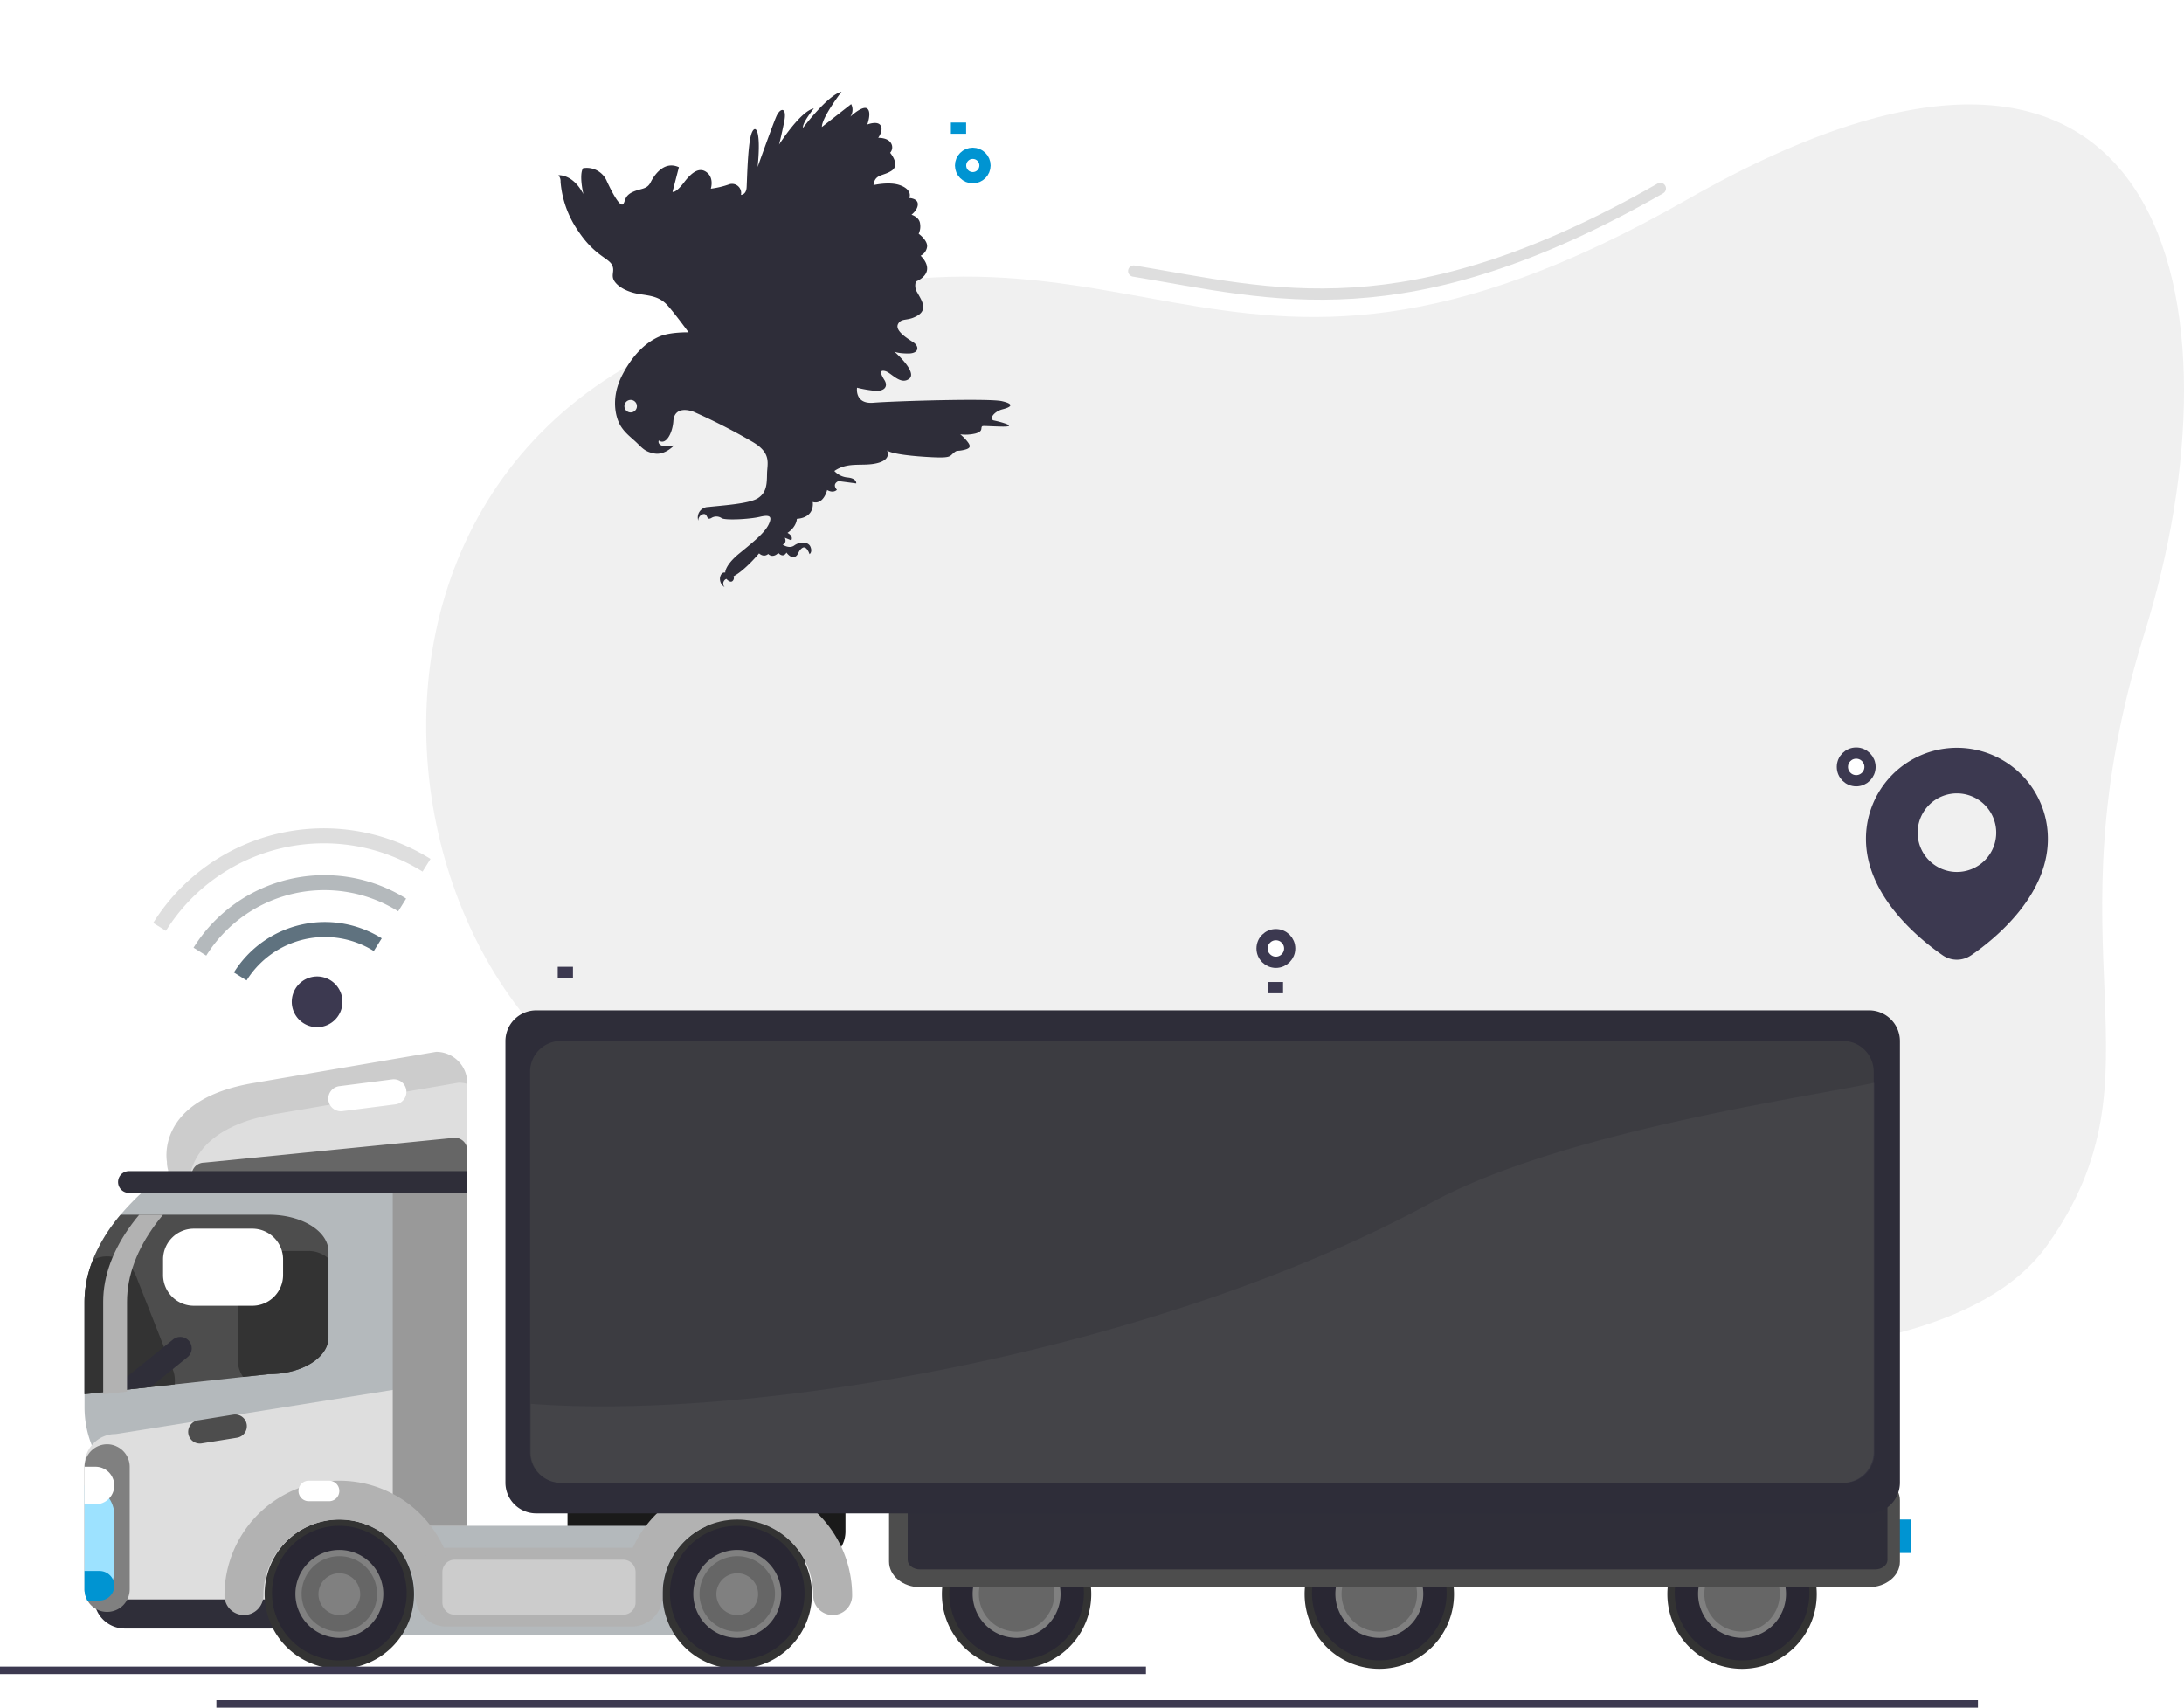 <svg xmlns="http://www.w3.org/2000/svg" width="583" height="455.808" viewBox="0 0 583 455.808"><defs><style>.a{fill:#f0f0f0;}.b{fill:#3c3950;}.c{fill:#0094d2;}.d{fill:#2f2e39;}.e{fill:#b4b9bc;}.f{fill:#4d4d4d;}.g{fill:#ccc;}.h{fill:#dedede;}.i{fill:#333;}.j{fill:#292733;}.k{fill:#666;}.l{fill:gray;}.m{fill:#1a1a1a;}.n{fill:#b2b2b2;}.o{fill:#9de2ff;}.p,.t,.y{fill:#fff;}.q{fill:#999;}.r{fill:#2e2d39;}.s{fill:#3c3c41;}.t{opacity:0.041;}.aa,.ab,.ad,.u,.v,.w,.x,.z{fill:none;}.u{stroke:#5f727f;}.u,.v,.w{stroke-miterlimit:10;stroke-width:4px;}.v{stroke:#b4b9bc;}.aa,.w{stroke:#dedede;}.x{stroke:#0094d2;}.aa,.x,.y,.z{stroke-width:3px;}.ab,.y,.z{stroke:#3c3950;}.aa{stroke-linecap:round;}.ab{stroke-width:2px;}.ac{stroke:none;}</style></defs><g transform="translate(-578.263 -128.458)"><path class="a" d="M927.306,524.5c-72.744-8.976,6.579-87.217-106.6-53.558S650.131,312.323,772.091,261.682s138.539,36.757,268.52-37.414,148.794,29.8,122.021,115.629,6.956,117.123-25.966,163.489S971.681,529.971,927.306,524.5Z" transform="translate(-11.876 -42.606)"/><path class="b" d="M1462.218,136.746c6.469-4.415,21.425-16.558,20.5-32.519a24.282,24.282,0,0,0-48.525,1.4c0,15.287,14.35,26.846,20.521,31.107a6.68,6.68,0,0,0,7.506,0Zm-14.229-32.773a10.487,10.487,0,1,1,10.487,10.486h0A10.487,10.487,0,0,1,1447.989,103.973Z" transform="translate(-357.83 246.743)"/><g transform="translate(600.828 398.145)"><rect class="c" width="5.695" height="8.949" transform="translate(481.848 135.901)"/><g transform="translate(2.542 135.926)"><path class="d" d="M8.209,0H49.244a8.211,8.211,0,0,1,8.211,8.211V20.869a8.213,8.213,0,0,1-8.213,8.213H8.212A8.212,8.212,0,0,1,0,20.869V8.209A8.209,8.209,0,0,1,8.209,0Z"/></g><g transform="translate(0 24.305)"><path class="e" d="M384.354,552.837v28.24a27.44,27.44,0,0,0,27.409,27.412h47.342a27.437,27.437,0,0,0,27.405-27.412V504.862a2.529,2.529,0,0,0-1.524-2.306C480,500.5,473.522,499.4,466.264,499.4a96.691,96.691,0,0,0-27.474,4.355c-2.027.616-4.187,1.346-6.581,2.223-8.087,1.581-18.851,6.879-27.506,13.542a67.692,67.692,0,0,0-10.73,10.132c-.7.813-1.345,1.643-1.959,2.472C387.01,538.867,384.354,545.946,384.354,552.837Z" transform="translate(-384.354 -499.397)"/></g><g transform="translate(0 54.557)"><path class="f" d="M384.354,552.491v24.717l8.421-.912.547-.066,8.675-.946,6.409-.7,18.287-2,6.9-.745c8.787,0,15.88-4.405,15.88-9.819V539.119c0-5.4-7.092-9.816-15.88-9.816H393.973c-.7.813-1.345,1.643-1.959,2.472a41.533,41.533,0,0,0-5.382,9.5A29.846,29.846,0,0,0,384.354,552.491Z" transform="translate(-384.354 -529.303)"/></g><g transform="translate(21.862 11.068)"><path class="g" d="M406.1,515.666a8.33,8.33,0,0,0,5.963,7.972,8.5,8.5,0,0,0,2.343.33h63.556a8.307,8.307,0,0,0,8.3-8.3V494.617a8.306,8.306,0,0,0-8.3-8.306l-48.607,8.306C402.792,499.021,406.1,515.666,406.1,515.666Z" transform="translate(-405.966 -486.311)"/></g><g transform="translate(27.868 19.307)"><path class="h" d="M411.992,523.544a8.507,8.507,0,0,0,2.343.33h63.556a8.307,8.307,0,0,0,8.3-8.3V494.789a8.033,8.033,0,0,0-2.308-.333L435.3,502.762C410.711,506.831,411.71,521.386,411.992,523.544Z" transform="translate(-411.903 -494.456)"/></g><g transform="translate(0 98.146)"><path class="h" d="M384.354,595.646v27.543a8.218,8.218,0,0,0,1.744,5.082.731.731,0,0,0,.133.186,8.247,8.247,0,0,0,5.235,2.938,7.242,7.242,0,0,0,1.194.1h85.55a8.3,8.3,0,0,0,8.3-8.307V572.394L392.894,587.31l-.235.033a8.2,8.2,0,0,0-5.348,1.958,8.327,8.327,0,0,0-2.427,3.438A8.2,8.2,0,0,0,384.354,595.646Z" transform="translate(-384.354 -572.394)"/></g><g transform="translate(228.867 135.892)"><path class="i" d="M610.6,629.646a19.937,19.937,0,1,0,19.938-19.938A19.935,19.935,0,0,0,610.6,629.646Z" transform="translate(-610.604 -609.708)"/><g transform="translate(1.972 1.696)"><path class="j" d="M612.553,629.347a17.966,17.966,0,1,0,17.966-17.962A17.969,17.969,0,0,0,612.553,629.347Z" transform="translate(-612.553 -611.385)"/></g><g transform="translate(8.207 8.142)"><g transform="translate(0.827 0.831)"><path class="k" d="M619.535,629.479a10.9,10.9,0,1,0,10.9-10.9A10.9,10.9,0,0,0,619.535,629.479Z" transform="translate(-619.535 -618.579)"/></g><path class="l" d="M618.717,629.488a11.731,11.731,0,1,1,11.731,11.732A11.743,11.743,0,0,1,618.717,629.488Zm1.659,0a10.071,10.071,0,1,0,10.072-10.07A10.084,10.084,0,0,0,620.376,629.488Z" transform="translate(-618.717 -617.757)"/></g></g><g transform="translate(325.692 135.892)"><path class="i" d="M706.322,629.646a19.938,19.938,0,1,0,19.936-19.938A19.935,19.935,0,0,0,706.322,629.646Z" transform="translate(-706.322 -609.708)"/><g transform="translate(1.969 1.696)"><path class="j" d="M708.269,629.347a17.966,17.966,0,1,0,17.966-17.962A17.97,17.97,0,0,0,708.269,629.347Z" transform="translate(-708.269 -611.385)"/></g><g transform="translate(8.206 8.142)"><g transform="translate(0.827 0.831)"><path class="k" d="M715.252,629.479a10.9,10.9,0,1,0,10.9-10.9A10.9,10.9,0,0,0,715.252,629.479Z" transform="translate(-715.252 -618.579)"/></g><path class="l" d="M714.434,629.488a11.733,11.733,0,1,1,11.73,11.732A11.743,11.743,0,0,1,714.434,629.488Zm1.661,0a10.073,10.073,0,1,0,10.069-10.07A10.086,10.086,0,0,0,716.095,629.488Z" transform="translate(-714.434 -617.757)"/></g></g><g transform="translate(422.523 135.892)"><path class="i" d="M802.045,629.646a19.938,19.938,0,1,0,19.936-19.938A19.934,19.934,0,0,0,802.045,629.646Z" transform="translate(-802.045 -609.708)"/><g transform="translate(1.97 1.696)"><path class="j" d="M803.992,629.347a17.966,17.966,0,1,0,17.966-17.962A17.969,17.969,0,0,0,803.992,629.347Z" transform="translate(-803.992 -611.385)"/></g><g transform="translate(8.201 8.142)"><g transform="translate(0.832 0.831)"><path class="k" d="M810.974,629.479a10.9,10.9,0,1,0,10.9-10.9A10.9,10.9,0,0,0,810.974,629.479Z" transform="translate(-810.974 -618.579)"/></g><path class="l" d="M810.152,629.488a11.735,11.735,0,1,1,11.735,11.732A11.746,11.746,0,0,1,810.152,629.488Zm1.663,0a10.071,10.071,0,1,0,10.072-10.07A10.084,10.084,0,0,0,811.815,629.488Z" transform="translate(-810.152 -617.757)"/></g></g><g transform="translate(128.925 116.418)"><path class="m" d="M8.211,0H65.988A8.209,8.209,0,0,1,74.2,8.209V22.66a8.209,8.209,0,0,1-8.209,8.209H8.213A8.213,8.213,0,0,1,0,22.656V8.211A8.211,8.211,0,0,1,8.211,0Z"/></g><g transform="translate(68.017 137.589)"><rect class="e" width="98.189" height="29.08"/></g><g transform="translate(214.753 124.032)"><path class="f" d="M596.651,621.12c0,3.758,3.717,6.805,8.3,6.805H858.188c4.585,0,8.311-3.047,8.311-6.805V604.79c0-3.759-3.726-6.806-8.311-6.806H604.955c-4.587,0-8.3,3.046-8.3,6.806Z" transform="translate(-596.651 -597.984)"/></g><g transform="translate(48.08 135.892)"><path class="i" d="M431.884,629.646a19.936,19.936,0,1,0,19.937-19.938A19.934,19.934,0,0,0,431.884,629.646Z" transform="translate(-431.884 -609.708)"/><g transform="translate(1.972 1.696)"><path class="j" d="M433.833,629.347A17.966,17.966,0,1,0,451.8,611.385,17.969,17.969,0,0,0,433.833,629.347Z" transform="translate(-433.833 -611.385)"/></g><g transform="translate(8.206 8.142)"><g transform="translate(0.83 0.831)"><path class="k" d="M440.817,629.479a10.9,10.9,0,1,0,10.9-10.9A10.9,10.9,0,0,0,440.817,629.479Z" transform="translate(-440.817 -618.579)"/></g><path class="l" d="M440,629.488a11.732,11.732,0,1,1,11.731,11.732A11.743,11.743,0,0,1,440,629.488Zm1.661,0a10.071,10.071,0,1,0,10.07-10.07A10.083,10.083,0,0,0,441.657,629.488Z" transform="translate(-439.996 -617.757)"/></g><g transform="translate(14.364 14.366)"><path class="l" d="M446.084,629.482a5.572,5.572,0,1,0,5.573-5.572A5.572,5.572,0,0,0,446.084,629.482Z" transform="translate(-446.084 -623.91)"/></g></g><g transform="translate(154.3 135.892)"><path class="i" d="M536.89,629.646a19.937,19.937,0,1,0,19.939-19.938A19.937,19.937,0,0,0,536.89,629.646Z" transform="translate(-536.89 -609.708)"/><g transform="translate(1.971 1.696)"><path class="j" d="M538.838,629.347a17.965,17.965,0,1,0,17.969-17.962A17.968,17.968,0,0,0,538.838,629.347Z" transform="translate(-538.838 -611.385)"/></g><g transform="translate(8.206 8.142)"><g transform="translate(0.829 0.831)"><path class="k" d="M545.822,629.479a10.9,10.9,0,1,0,10.9-10.9A10.9,10.9,0,0,0,545.822,629.479Z" transform="translate(-545.822 -618.579)"/></g><path class="l" d="M545,629.488a11.732,11.732,0,1,1,11.733,11.732A11.745,11.745,0,0,1,545,629.488Zm1.661,0a10.07,10.07,0,1,0,10.072-10.07A10.084,10.084,0,0,0,546.663,629.488Z" transform="translate(-545.002 -617.757)"/></g><g transform="translate(14.364 14.366)"><path class="l" d="M551.09,629.482a5.571,5.571,0,1,0,5.575-5.572A5.572,5.572,0,0,0,551.09,629.482Z" transform="translate(-551.09 -623.91)"/></g></g><g transform="translate(40.881 64.222)"><path class="i" d="M424.768,547.164V567.8a8.118,8.118,0,0,0,1.459,4.684l6.9-.745c8.787,0,15.88-4.405,15.88-9.819V540.869a8.185,8.185,0,0,0-5.4-2.011H433.073A8.309,8.309,0,0,0,424.768,547.164Z" transform="translate(-424.768 -538.858)"/></g><g transform="translate(0 65.673)"><path class="i" d="M384.354,552.364v24.717l8.421-.912,15.632-1.709a8.118,8.118,0,0,0-.516-4.038l-9.782-24.869a8.3,8.3,0,0,0-10.765-4.682l-.712.281A29.846,29.846,0,0,0,384.354,552.364Z" transform="translate(-384.354 -540.292)"/></g><g transform="translate(8.953 87.164)"><path class="d" d="M393.22,575.857l8.675-.946,9.832-7.958a3.034,3.034,0,0,0,.447-4.284,3.038,3.038,0,0,0-4.285-.449l-13.556,10.965A3.035,3.035,0,0,0,393.22,575.857Z" transform="translate(-393.205 -561.537)"/></g><g transform="translate(4.982 54.557)"><path class="n" d="M389.279,552.491v24.717l6.363-.695V552.491c0-6.891,2.657-13.97,7.661-20.716.614-.83,1.263-1.659,1.96-2.472H398.9c-.7.813-1.346,1.643-1.961,2.472C391.937,538.521,389.279,545.6,389.279,552.491Z" transform="translate(-389.279 -529.303)"/></g><g transform="translate(0 115.819)"><path class="l" d="M384.354,595.862v32.723a5.96,5.96,0,0,0,.781,2.958c0,.016,0,.033.017.033a6.007,6.007,0,0,0,5.231,3.039,5.727,5.727,0,0,0,1.082-.1,6,6,0,0,0,3.19-1.662,6.093,6.093,0,0,0,1.756-4.269v-32.69a6.006,6.006,0,0,0-3.518-5.465,5.764,5.764,0,0,0-2.511-.564,6.052,6.052,0,0,0-3.687,1.263,6.559,6.559,0,0,0-.581.513A6.032,6.032,0,0,0,384.354,595.862Z" transform="translate(-384.354 -589.865)"/></g><g transform="translate(0 126.833)"><path class="o" d="M384.354,600.753v27.706a5.96,5.96,0,0,0,.781,2.958,9.255,9.255,0,0,0,.963-.151,7.848,7.848,0,0,0,5.847-5.4,7.571,7.571,0,0,0,.351-2.31V608.64a7.865,7.865,0,0,0-7.89-7.887Z" transform="translate(-384.354 -600.753)"/></g><g transform="translate(0 121.816)"><path class="p" d="M384.354,595.793v10.034h2.921a5.019,5.019,0,0,0,5.02-5.016,4.81,4.81,0,0,0-.433-2.028,5.053,5.053,0,0,0-1.031-1.529,5.6,5.6,0,0,0-.831-.664,5.039,5.039,0,0,0-2.726-.8Z" transform="translate(-384.354 -595.793)"/></g><g transform="translate(0 149.638)"><path class="c" d="M384.354,623.3v4.9a5.96,5.96,0,0,0,.781,2.958c-.251.016-.483.033-.729.033h3.934a3.942,3.942,0,0,0,3.956-3.955,3.8,3.8,0,0,0-.351-1.627,3.7,3.7,0,0,0-.813-1.162,3.952,3.952,0,0,0-2.792-1.148Z" transform="translate(-384.354 -623.297)"/></g><g transform="translate(27.67 107.875)"><path class="f" d="M411.747,587.144a3.115,3.115,0,0,0,3.572,2.576l9.428-1.518a3.116,3.116,0,0,0,2.58-3.571h0a3.115,3.115,0,0,0-3.571-2.58l-9.43,1.52a3.119,3.119,0,0,0-2.578,3.572Z" transform="translate(-411.708 -582.011)"/></g><g transform="translate(82.276 48.711)"><rect class="q" width="19.882" height="88.886"/></g><g transform="translate(37.35 125.54)"><path class="n" d="M426.471,635.335a5.2,5.2,0,0,0,5.2-5.192,20.278,20.278,0,1,1,40.556,0,5.194,5.194,0,0,0,10.389,0,30.667,30.667,0,1,0-61.334,0A5.2,5.2,0,0,0,426.471,635.335Z" transform="translate(-421.277 -599.474)"/></g><g transform="translate(143.57 125.54)"><path class="n" d="M531.478,635.335a5.2,5.2,0,0,0,5.194-5.192,20.277,20.277,0,1,1,40.555,0,5.194,5.194,0,0,0,10.389,0,30.667,30.667,0,1,0-61.334,0A5.194,5.194,0,0,0,531.478,635.335Z" transform="translate(-526.282 -599.474)"/></g><g transform="translate(20.966 58.276)"><path class="p" d="M8.211,0H23.822a8.212,8.212,0,0,1,8.212,8.212v4.152a8.211,8.211,0,0,1-8.211,8.211H8.208A8.208,8.208,0,0,1,0,12.367V8.211A8.211,8.211,0,0,1,8.211,0Z"/></g><g transform="translate(65.071 18.401)"><path class="p" d="M448.708,499.158a3.36,3.36,0,0,0,3.761,2.907l14.132-1.809a3.358,3.358,0,0,0,2.906-3.759h0a3.364,3.364,0,0,0-3.761-2.91L451.618,495.4a3.364,3.364,0,0,0-2.909,3.762Z" transform="translate(-448.681 -493.56)"/></g><g transform="translate(57.116 125.54)"><path class="p" d="M440.817,602.213a2.738,2.738,0,0,0,2.737,2.739h5.425a2.738,2.738,0,0,0,2.738-2.739h0a2.739,2.739,0,0,0-2.738-2.739h-5.425a2.739,2.739,0,0,0-2.737,2.739Z" transform="translate(-440.817 -599.474)"/></g><g transform="translate(88.317 143.47)"><path class="n" d="M8.211,0H57.773a8.211,8.211,0,0,1,8.211,8.211v4.581a8.213,8.213,0,0,1-8.213,8.213H8.211A8.211,8.211,0,0,1,0,12.794V8.211A8.211,8.211,0,0,1,8.211,0Z"/></g><g transform="translate(95.524 146.639)"><path class="g" d="M3.286,0h45a3.286,3.286,0,0,1,3.286,3.286v8.1a3.286,3.286,0,0,1-3.286,3.286h-45A3.285,3.285,0,0,1,0,11.384v-8.1A3.286,3.286,0,0,1,3.286,0Z"/></g><g transform="translate(219.733 128.279)"><path class="d" d="M601.574,620.6c0,1.4,1.489,2.528,3.324,2.528H859.8c1.831,0,3.32-1.131,3.32-2.528V604.708c0-1.4-1.489-2.526-3.32-2.526H604.9c-1.835,0-3.324,1.131-3.324,2.526Z" transform="translate(-601.574 -602.182)"/></g><g transform="translate(112.352)"><path class="r" d="M8.209,0h355.83a8.209,8.209,0,0,1,8.209,8.209V126.062a8.211,8.211,0,0,1-8.211,8.211H8.21A8.21,8.21,0,0,1,0,126.063V8.209A8.209,8.209,0,0,1,8.209,0Z"/></g><g transform="translate(118.932 8.168)"><g transform="translate(0)"><path class="s" d="M8.211,0H350.464a8.209,8.209,0,0,1,8.209,8.209V109.73a8.209,8.209,0,0,1-8.209,8.209H8.209A8.209,8.209,0,0,1,0,109.73V8.211A8.211,8.211,0,0,1,8.211,0Z"/></g></g><g transform="translate(119.136 19.313)"><path class="t" d="M497.163,580.176v12.776a8.074,8.074,0,0,0,7.811,8.3H848.027a8.072,8.072,0,0,0,7.809-8.3v-98.49c-17.882,3.9-83.4,12.973-118.374,32.042C665.1,565.942,557.76,584.745,497.163,580.176Z" transform="translate(-497.163 -494.462)"/></g><g transform="translate(28.605 34.007)"><path class="k" d="M412.632,518.955v4.75h73.42a.388.388,0,0,0,.133-.013V512.311a3.33,3.33,0,0,0-3.319-3.323l-66.91,6.645a3.318,3.318,0,0,0-3.141,2.261A3.242,3.242,0,0,0,412.632,518.955Z" transform="translate(-412.632 -508.988)"/></g><g transform="translate(8.954 42.913)"><path class="d" d="M393.206,520.7a2.9,2.9,0,0,0,2.907,2.905h90.163a.391.391,0,0,0,.133-.013v-5.784a.363.363,0,0,0-.133-.014H396.113A2.9,2.9,0,0,0,393.206,520.7Z" transform="translate(-393.206 -517.792)"/></g></g><path class="r" d="M108.055,15.613c-1.3,1.044-1.878.156-1.878.156s-1.044,1.618-6.21,1.722-8.662.209-10.8,1.252-2.035,1.879.574,3.079,7.931,4.957,8.245,6a2.5,2.5,0,0,0,2.192,1.722c1.148.261.522.783.574,1.565s1.722,1.148,2.557,0a2.782,2.782,0,0,1-4.331,1.252c-3.079-1.879-9.184-6.105-11.949-6.314s-4.174,1.513-5.9,3.653-4.435,3.548-2.139,9.184A159.78,159.78,0,0,0,86.4,54.8c1.461,2.348,3.7,3.7,5.792,1.357s5.6-3.966,6.244-1.67c0,0,.87-.452.209-1.565a6.956,6.956,0,0,0-2.678-1.983s3.632-.627,5.531,1.531c1.531,1.739,1.635,2.783,1.913,4.905s.974,4.244.626,6.679-2.452,7.392-8.819,10.262S84.261,77.03,81.234,76.248,74.4,72.334,74.4,72.334s-.209,6.105,0,9.132,1.826,4.644,3.861,6.783S81.7,93,81.6,95.137s-1.931,2.087-2.192,4.122,2.122,4.835,1.565,12.419a26.8,26.8,0,0,1-4.383,13.358,2.433,2.433,0,0,0-.626,1.739s-3.27-2.018-2.157-8.071c0,0-2.157,4.731-4.174,5.5a5.821,5.821,0,0,1-2.853-6.749c1.113-4.87,1.253-7.549.313-7.392s-1.513,1.513-3.914.991-3.444-1.878-5.427-.939-6.47,2.4-8.453-1.461l5.375-4.122s-.261-.887-4.018.1-5.949.522-6.418-1.826,1.878-3.914,1.878-3.914a23.812,23.812,0,0,0-4.383-2.035,2.44,2.44,0,0,1-.939-4.227s-1.1-.835-2.4.626-7.045,8.558-9.653,10.384-3.34-.261,3.966-7.879c0,0-9.706,6.158-12.158,7.514s-3.914.261-.939-2.3,4.9-4.018,4.9-4.018-10.019,3.548-13.254,1.879c0,0,4.853-1.1,5.479-2.3,0,0-10.7,2.87-14.037,1.252,0,0,8.349-2.139,9.914-4.174H2.7a3.21,3.21,0,0,1,2.244-2.5s-4.54.418-4.9-1.1,2.609-3.34,2.609-3.34-2.828-.835-2.64-2.4,2.536-2.192,2.536-2.192S.51,80.631.719,78.909a2.153,2.153,0,0,1,1.774-1.931S2.284,72.8,5.049,72.96s4.07,2.139,6.262-.052c0,0-3.757-1.722-5.427-4.174S5,64.716,5.937,64.35c0,0-1.774-1.461-.835-2.713s3.079-1.2,3.079-1.2-1.3-1.774-.33-3.3A4.494,4.494,0,0,1,9.8,55.253s-.835-2.853.348-4.1A3.123,3.123,0,0,1,13,50.314s-.487-2.713,1.044-4.1,4.174-.557,4.174-.557a3.363,3.363,0,0,0,1.531-2.574c.348-2.018.417-5.218,3.618-4.87s3.757,2.227,5.566,1.461.557-4.314-.139-6.262.557-3.479,2.922-1.6,2.574,2.713,2.574,2.713-1.6-8.21,1.322-8.21,2.783,4.174,3.757,5.5,1.461.417,1.67-1.67,2.018-2.644,4.314-.209a33.8,33.8,0,0,1,2.713,3.061s3.27-3.061-.974-5.844S22.113,9.195,19.817,6.377s-.939-2.766,1.2-1.826,4.644.209,3.6-.992S20.286-2.024,24.1,1.107,27.9,4.5,28.322,4.238s.574-1.1,2.4-.313a11.608,11.608,0,0,1,3.287,2.3A12.5,12.5,0,0,1,33.7,3.3c.052-1.409.522-1.722,2.244-.887s1.2,1.044,2.557.992,1.409-.626,5.166,2.609,7.935,7.253,8.4,8.871c0,0,.364-2.714,4.069-1.1s5.845,5.166,10.384,5.427a5.469,5.469,0,0,0-1.774-3.6C62.971,13.891,63.962,13,63.962,13L67.3,16.4s1.878.626,1.774-1.565c0,0,1.357-.261,2.087,1.565,0,0,3.236-2.609,5.01-.156,0,0,1.931-3.705,6.105-.939,0,0,1.252-1.618,4.279-1.409,0,0-.835-1.617.417-2.192l.939,1.618s.261-1.461,1.565-1.1c0,0-.574-2.035-2.3-2.087S83.582,8.725,84,7.212,85.409,5.8,85.409,5.8s-.887,2.4.522,2.5,1.983-.992,3.079-.626S90,9.925,90,9.925s1.566-.783,1.774,1.253c0,0,2.035-.365,2.3,1.461,0,0,1.461-.209,1.826,1.618,0,0,5.74-1.253,9.131-.626a1.114,1.114,0,0,1,1.044-.835c.835,0,.887,1.461.887,1.461a1.357,1.357,0,0,0,1.722-1.461A2.592,2.592,0,0,1,108.055,15.613Zm-9.34,52.372a1.67,1.67,0,1,0-1.67-1.67A1.67,1.67,0,0,0,98.715,67.986Z" transform="translate(865.232 228.36) rotate(142)"/><g transform="translate(628.89 410.666) rotate(-103)"><path class="u" d="M0,0A26.642,26.642,0,0,1,0,37.675" transform="translate(17.983 18.011)"/><path class="v" d="M0,0A39.2,39.2,0,0,1,11.475,27.7,39.2,39.2,0,0,1,0,55.41" transform="translate(26.85 9.006)"/><path class="w" d="M0,0A51.738,51.738,0,0,1,15.148,36.569,51.738,51.738,0,0,1,0,73.138" transform="translate(35.714 0)"/><path class="b" d="M6.765,0A6.765,6.765,0,1,0,13.53,6.765,6.765,6.765,0,0,0,6.765,0Z" transform="translate(0 29.715)"/></g><g class="x" transform="translate(833.176 167.87)"><circle class="ac" cx="4.76" cy="4.76" r="4.76"/><circle class="ad" cx="4.76" cy="4.76" r="3.26"/></g><g class="y" transform="translate(913.659 376.434)"><circle class="ac" cx="5.192" cy="5.192" r="5.192"/><circle class="ad" cx="5.192" cy="5.192" r="3.692"/></g><g class="y" transform="translate(1068.566 327.971)"><circle class="ac" cx="5.192" cy="5.192" r="5.192"/><circle class="ad" cx="5.192" cy="5.192" r="3.692"/></g><line class="x" x2="4.068" transform="translate(832.091 162.661)"/><line class="z" x2="4.068" transform="translate(916.7 392.082)"/><line class="z" x2="4.068" transform="translate(727.143 388.014)"/><path class="aa" d="M914.01,252.272c37.2,6.126,72.449,16.883,140.586-22.056" transform="translate(-33.117 -51.461)"/><line class="ab" x1="305.894" transform="translate(578.263 574.317)"/><line class="ab" x1="470.231" transform="translate(636.025 583.266)"/></g></svg>